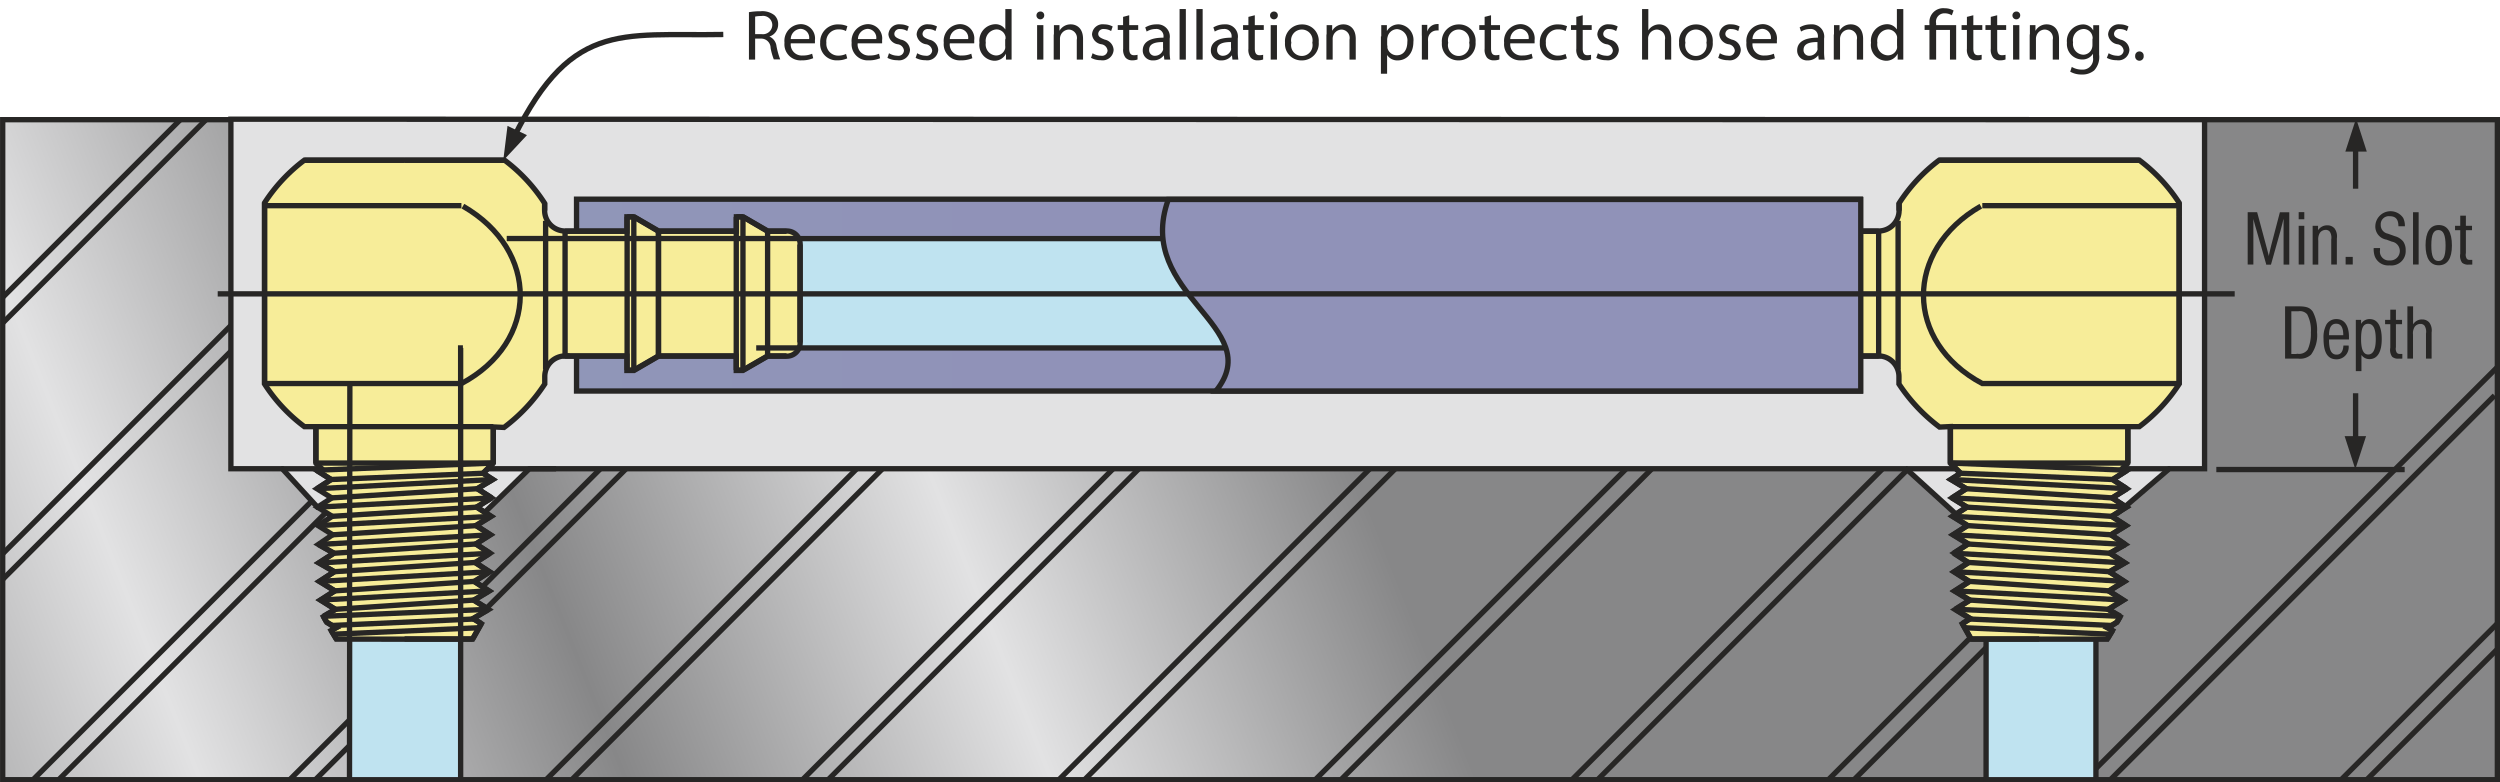 <svg xmlns="http://www.w3.org/2000/svg" xmlns:xlink="http://www.w3.org/1999/xlink" width="350.93" height="109.83" viewBox="0 0 350.93 109.83"><defs><style>.a,.b,.c,.d,.e,.f,.i,.j,.k,.l{stroke:#272625;stroke-width:0.75px;}.a{fill:url(#a);}.b{fill:url(#b);}.c,.k,.l{fill:none;}.d{fill:url(#c);}.e{fill:url(#d);}.f{fill:url(#e);}.g{fill:#272625;}.h{isolation:isolate;}.i{fill:url(#f);}.j{fill:url(#g);}.k{stroke-dasharray:41.17 41.17;}.l{stroke-dasharray:308.76 92.63 74.1 92.63;}</style><linearGradient id="a" x1="25055.16" y1="576.27" x2="18172.92" y2="-2154.08" gradientTransform="matrix(0.03, 0, 0, -0.03, -580.51, 35.53)" gradientUnits="userSpaceOnUse"><stop offset="0" stop-color="#878788"/><stop offset="0.25" stop-color="#e2e2e3"/><stop offset="0.5" stop-color="#878788"/><stop offset="0.75" stop-color="#e2e2e3"/><stop offset="1" stop-color="#878788"/></linearGradient><linearGradient id="b" x1="21484.29" y1="537.5" x2="21484.29" y2="-1045.5" gradientTransform="matrix(0.03, 0, 0, -0.03, -580.51, 35.53)" gradientUnits="userSpaceOnUse"><stop offset="0" stop-color="#e2e2e3"/><stop offset="1" stop-color="#e2e2e3"/></linearGradient><linearGradient id="c" x1="18910.79" y1="-168.5" x2="24062.79" y2="-168.5" gradientTransform="matrix(0.03, 0, 0, -0.03, -580.51, 35.53)" gradientUnits="userSpaceOnUse"><stop offset="0" stop-color="#909cb8"/><stop offset="1" stop-color="#9092b8"/></linearGradient><linearGradient id="d" x1="17984.99" y1="-1027.5" x2="25041.24" y2="-1027.5" gradientTransform="matrix(0.03, 0, 0, -0.03, -580.51, 35.53)" gradientUnits="userSpaceOnUse"><stop offset="0" stop-color="#bfe3f0"/><stop offset="1" stop-color="#bfe3f0"/></linearGradient><linearGradient id="e" x1="24268.29" y1="-1548.5" x2="24268.29" y2="372.5" gradientTransform="matrix(0.03, 0, 0, -0.03, -580.51, 35.53)" gradientUnits="userSpaceOnUse"><stop offset="0" stop-color="#f7ed99"/><stop offset="1" stop-color="#f7ed99"/></linearGradient><linearGradient id="f" x1="18733.29" y1="-1548.5" x2="18733.29" y2="372.5" xlink:href="#e"/><linearGradient id="g" x1="21146.41" y1="-168.5" x2="24063.49" y2="-168.5" xlink:href="#c"/></defs><title>Water Jumpers - Swivel Application 2</title><rect class="a" x="0.38" y="16.8" width="350.18" height="92.65"/><polygon class="b" points="32.41 16.73 32.41 65.8 39.62 65.8 44.59 71.22 68.12 71.85 74.31 65.8 267.56 65.8 274.49 72.1 297.29 71.99 304.5 65.8 309.46 65.8 309.46 16.8 32.41 16.73"/><line class="c" x1="267.56" y1="65.8" x2="304.63" y2="65.8"/><rect class="d" x="80.93" y="27.96" width="180.2" height="26.93"/><path class="e" d="M278.79,48.84v60.61h15.42V41.18c0-4.16,1.12-7.69-3.11-7.69H52.8c-4.27,0-3.67,3.53-3.67,7.69l-0.07,68.27h15.6V48.84H278.79Z"/><path class="f" d="M273.79,59.89h24.9m-35-9.93h0a2.9,2.9,0,0,1,2.87,2.94h0v1a24.06,24.06,0,0,0,5.7,6.05l1.5-.07V65l1.43,1.43-1.36.87L276,68.6l-2,1.29,2.1,1.29-2,1.29,2.1,1.29-2,1.29,2.1,1.29-2,1.29L276.3,79l-2,1.29,2.13,1.36-2.06,1.33,2.13,1.29-2.06,1.29,2.13,1.29-1.12.7,1.22,2.17h19.13l0.73-1.22-0.66-.35,1.29-.8,0.45-.8-1.68-1,2.1-1.29-2-1.29,2.17-1.33-2.1-1.36L298.27,79l-2.1-1.36,2.17-1.22-2-1.36,2.1-1.29-2-1.29,2.06-1.29-2-1.29,2.06-1.29-2-1.29L298.62,66l-0.56-.38,0.63-.63V59.89h1.61a23.44,23.44,0,0,0,5.6-6V28.48a23.32,23.32,0,0,0-5.6-6H272.21a23.22,23.22,0,0,0-5.63,6.05v1a2.89,2.89,0,0,1-2.87,2.9H255v-2h-0.94l-3.46,2H239.68v-2h-0.94l-3.46,2h-2.66a1.85,1.85,0,0,0-1.89,1.85h0V48.07A1.88,1.88,0,0,0,232.62,50h2.66l3.46,2h0.94V50H250.6l3.46,2H255V50h8.71Z"/><line class="c" x1="272.21" y1="22.5" x2="286.24" y2="22.5"/><line class="c" x1="266.58" y1="29.57" x2="266.58" y2="28.48"/><line class="c" x1="276.69" y1="89.69" x2="286.24" y2="89.69"/><line class="c" x1="295.96" y1="85.53" x2="297.64" y2="86.51"/><polyline class="c" points="297.19 87.31 295.89 88.12 296.56 88.47"/><line class="c" x1="295.82" y1="89.69" x2="296.56" y2="88.47"/><line class="c" x1="297.18" y1="87.31" x2="297.64" y2="86.51"/><polyline class="c" points="296.17 77.66 298.27 79.02 296.1 80.25 298.2 81.61 296.03 82.94 298.06 84.23 295.96 85.53"/><line class="c" x1="298.62" y1="66.01" x2="296.56" y2="67.31"/><line class="c" x1="298.69" y1="65" x2="298.06" y2="65.63"/><polyline class="c" points="298.55 68.6 296.49 69.89 298.48 71.19 296.42 72.48 298.41 73.78 296.31 75.07 298.34 76.44"/><line class="c" x1="296.56" y1="67.31" x2="298.55" y2="68.6"/><line class="c" x1="276.23" y1="76.36" x2="274.24" y2="77.66"/><polyline class="c" points="274.45 85.53 276.58 86.82 275.46 87.52"/><line class="c" x1="276.69" y1="89.69" x2="275.46" y2="87.52"/><polyline class="c" points="274.24 77.66 276.3 78.95 274.31 80.25 276.44 81.61 274.38 82.94 276.51 84.23 274.45 85.53"/><polyline class="c" points="274 69.89 276.09 71.19 274.07 72.48 276.16 73.78 274.13 75.07 276.23 76.36"/><polyline class="c" points="275.22 66.43 273.86 67.31 276.02 68.6"/><line class="c" x1="273.79" y1="65" x2="275.22" y2="66.43"/><line class="c" x1="273.79" y1="59.89" x2="273.79" y2="65"/><line class="c" x1="305.89" y1="41.25" x2="305.89" y2="51.95"/><line class="c" x1="300.3" y1="22.5" x2="286.24" y2="22.5"/><line class="c" x1="305.89" y1="41.25" x2="305.89" y2="30.44"/><line class="c" x1="305.89" y1="30.44" x2="305.89" y2="28.48"/><line class="c" x1="298.69" y1="59.89" x2="298.69" y2="65"/><line class="c" x1="305.89" y1="51.95" x2="305.89" y2="53.98"/><line class="c" x1="230.73" y1="34.32" x2="230.73" y2="48.07"/><line class="c" x1="254.06" y1="30.44" x2="254.06" y2="51.95"/><line class="c" x1="254.93" y1="30.44" x2="254.93" y2="51.95"/><line class="c" x1="250.6" y1="32.47" x2="250.6" y2="49.96"/><line class="c" x1="235.28" y1="32.47" x2="235.28" y2="49.96"/><line class="c" x1="238.74" y1="30.44" x2="238.74" y2="51.95"/><line class="c" x1="239.58" y1="30.44" x2="239.58" y2="51.95"/><line class="c" x1="250.6" y1="32.47" x2="250.6" y2="49.96"/><line class="c" x1="255" y1="32.47" x2="263.71" y2="32.47"/><line class="c" x1="239.68" y1="32.47" x2="250.6" y2="32.47"/><line class="c" x1="254.06" y1="30.44" x2="250.6" y2="32.47"/><line class="c" x1="254.06" y1="30.44" x2="255" y2="30.44"/><line class="c" x1="238.74" y1="30.44" x2="235.28" y2="32.47"/><line class="c" x1="238.74" y1="30.44" x2="239.68" y2="30.44"/><line class="c" x1="232.62" y1="32.47" x2="235.28" y2="32.47"/><line class="c" x1="255" y1="49.96" x2="263.71" y2="49.96"/><line class="c" x1="239.68" y1="49.96" x2="250.6" y2="49.96"/><line class="c" x1="254.06" y1="51.95" x2="255" y2="51.95"/><line class="c" x1="254.06" y1="51.95" x2="250.6" y2="49.96"/><line class="c" x1="238.74" y1="51.95" x2="239.68" y2="51.95"/><line class="c" x1="238.74" y1="51.95" x2="235.28" y2="49.96"/><line class="c" x1="263.71" y1="32.47" x2="263.71" y2="49.96"/><line class="c" x1="274" y1="69.89" x2="276.02" y2="68.6"/><line class="c" x1="296.17" y1="77.66" x2="298.34" y2="76.43"/><line class="c" x1="298.62" y1="66.01" x2="298.06" y2="65.63"/><line class="c" x1="232.62" y1="49.96" x2="235.28" y2="49.96"/><line class="c" x1="273.86" y1="67.31" x2="298.55" y2="68.6"/><line class="c" x1="296.49" y1="69.89" x2="276.02" y2="68.6"/><line class="c" x1="274" y1="69.89" x2="298.48" y2="71.19"/><line class="c" x1="296.42" y1="72.48" x2="276.09" y2="71.19"/><line class="c" x1="274.07" y1="72.48" x2="298.41" y2="73.78"/><line class="c" x1="296.31" y1="75.07" x2="276.16" y2="73.78"/><line class="c" x1="274.14" y1="75.07" x2="298.34" y2="76.43"/><line class="c" x1="296.17" y1="77.66" x2="276.23" y2="76.36"/><line class="c" x1="274.24" y1="77.66" x2="298.27" y2="79.02"/><line class="c" x1="296.1" y1="80.25" x2="276.3" y2="78.95"/><line class="c" x1="274.31" y1="80.25" x2="298.2" y2="81.61"/><line class="c" x1="296.03" y1="82.94" x2="276.44" y2="81.61"/><line class="c" x1="274.38" y1="82.94" x2="298.06" y2="84.23"/><line class="c" x1="276.51" y1="84.23" x2="295.96" y2="85.53"/><line class="c" x1="297.64" y1="86.51" x2="274.45" y2="85.53"/><line class="c" x1="296.56" y1="67.31" x2="275.22" y2="66.43"/><line class="c" x1="298.69" y1="65" x2="273.79" y2="65"/><line class="c" x1="298.62" y1="66.01" x2="273.79" y2="65"/><line class="c" x1="296.42" y1="87.8" x2="276.44" y2="86.89"/><line class="c" x1="296.31" y1="89.03" x2="275.81" y2="88.12"/><line class="c" x1="306.03" y1="28.87" x2="278.26" y2="28.87"/><path class="c" d="M306,53.84H278.26c-10.95-5.84-11-18.71-.21-24.9"/><line class="c" x1="266.44" y1="31" x2="266.44" y2="51.88"/><line class="c" x1="330.66" y1="19.6" x2="330.66" y2="26.49"/><polygon class="g" points="332.23 21.28 330.73 16.63 329.22 21.28 332.23 21.28"/><line class="c" x1="330.66" y1="62.94" x2="330.66" y2="55.2"/><polygon class="g" points="329.12 61.22 330.62 65.87 332.13 61.22 329.12 61.22"/><g class="h"><path class="g" d="M318.12,37.13l-1.39-4.88c-0.17-.56-0.29-1-0.42-1.52,0,0.85,0,1.21,0,1.63v4.77h-0.8V29.79h1.33l1.23,4.57,0.14,0.52,0.17,0.67a2,2,0,0,1,.09.41c0.08-.42.18-0.84,0.35-1.54l1.21-4.62h1.32v7.34h-0.8V32.35c0-.51,0-1.29,0-1.63l-0.07.24-0.1.42-0.26,1-1.34,4.77h-0.75Z"/><path class="g" d="M323.46,30.78h-0.79v-1h0.79v1Zm0,6.35h-0.79V31.7h0.79v5.42Z"/><path class="g" d="M325.39,31.7v0.62a1.51,1.51,0,0,1,1.32-.69,1.3,1.3,0,0,1,1,.44,1.9,1.9,0,0,1,.32,1.39v3.67h-0.79V33.62a1.57,1.57,0,0,0-.19-1.08,0.7,0.7,0,0,0-.59-0.27,1,1,0,0,0-.81.41,1.76,1.76,0,0,0-.23,1.1v3.36h-0.79V31.7h0.74Z"/><path class="g" d="M330.26,37.13h-1V36.06h1v1.07Z"/><path class="g" d="M336.67,31.76c0-1-.41-1.41-1.23-1.41a1.13,1.13,0,0,0-1.25,1.2,1.22,1.22,0,0,0,1,1.25l1,0.36a2.23,2.23,0,0,1,1.16.75,2.1,2.1,0,0,1,.34,1.24,2,2,0,0,1-2.25,2.1,2,2,0,0,1-2.12-1.37,3.14,3.14,0,0,1-.12-1.06h0.89V35.1a1.25,1.25,0,0,0,1.36,1.46,1.33,1.33,0,0,0,.3-2.64L335,33.64a1.86,1.86,0,0,1-1.57-1.95,2.14,2.14,0,0,1,3.91-1.1,2.56,2.56,0,0,1,.24,1.17h-0.86Z"/><path class="g" d="M339.51,37.13h-0.79V29.79h0.79v7.34Z"/><path class="g" d="M344.18,34.47c0,1.82-.64,2.77-1.85,2.77s-1.85-1-1.85-2.82,0.63-2.83,1.85-2.83S344.18,32.54,344.18,34.47Zm-2.89,0c0,1.52.31,2.17,1,2.17s1-.65,1-2.15-0.31-2.2-1-2.2S341.29,32.89,341.29,34.42Z"/><path class="g" d="M347,32.31h-0.86v3.23a1.07,1.07,0,0,0,.14.8,0.56,0.56,0,0,0,.42.14l0.34,0v0.66a3.91,3.91,0,0,1-.48,0,1.25,1.25,0,0,1-.95-0.26,1.66,1.66,0,0,1-.26-1.26V32.31h-0.73V31.7h0.73V30.27h0.79V31.7H347v0.61Z"/><path class="g" d="M320.76,43h1.83c1.19,0,1.67.18,2.07,0.76a5.48,5.48,0,0,1,.59,2.87,4.62,4.62,0,0,1-.85,3.16,2.27,2.27,0,0,1-1.79.55h-1.85V43Zm1.63,6.64a1.5,1.5,0,0,0,1.55-.57,5.49,5.49,0,0,0,.44-2.42,4.75,4.75,0,0,0-.52-2.53,1.34,1.34,0,0,0-1.22-.43h-1v6h0.76Z"/><path class="g" d="M326.93,47.65c0,1.49.32,2.13,1.07,2.13,0.58,0,.9-0.43.95-1.28h0.73A1.71,1.71,0,0,1,328,50.44c-1.25,0-1.84-.92-1.84-2.9a3.77,3.77,0,0,1,.41-2,1.61,1.61,0,0,1,1.4-.75c1.12,0,1.76.9,1.76,2.51,0,0.07,0,.2,0,0.35h-2.76Zm2-.6c0-1.08-.32-1.61-1-1.61s-1,.55-1,1.61h2Z"/><path class="g" d="M331.43,44.9v0.57a1.37,1.37,0,0,1,1.21-.68c1.11,0,1.69,1,1.69,2.81s-0.61,2.81-1.72,2.81a1.35,1.35,0,0,1-1.13-.58v2.27h-0.79V44.9h0.74Zm0,2.7c0,1.47.33,2.16,1,2.16s1.06-.68,1.06-2.12-0.32-2.19-1.06-2.19S331.43,46.13,331.43,47.6Z"/><path class="g" d="M337.18,45.51h-0.86v3.23a1.07,1.07,0,0,0,.14.8,0.56,0.56,0,0,0,.42.14l0.34,0v0.66a3.91,3.91,0,0,1-.48,0,1.25,1.25,0,0,1-.95-0.26,1.66,1.66,0,0,1-.26-1.26V45.51h-0.73V44.9h0.73V43.47h0.79V44.9h0.86v0.61Z"/><path class="g" d="M338.73,43v2.53a1.45,1.45,0,0,1,1.28-.69,1.29,1.29,0,0,1,1,.44,1.88,1.88,0,0,1,.32,1.39v3.67h-0.79V46.82a1.57,1.57,0,0,0-.19-1.08,0.7,0.7,0,0,0-.59-0.27,1,1,0,0,0-.81.41,1.76,1.76,0,0,0-.23,1.1v3.36h-0.79V43h0.79Z"/></g><line class="c" x1="311.11" y1="65.91" x2="337.55" y2="65.91"/><g class="h"><path class="g" d="M105.08,1.72a9.06,9.06,0,0,1,1.67-.14,2.75,2.75,0,0,1,1.95.55,1.68,1.68,0,0,1,.53,1.28A1.77,1.77,0,0,1,108,5.13v0a1.68,1.68,0,0,1,1,1.36,10.92,10.92,0,0,0,.52,1.85h-0.9a8.71,8.71,0,0,1-.45-1.61,1.31,1.31,0,0,0-1.35-1.31H106V8.37h-0.87V1.72ZM106,4.79h0.89a1.32,1.32,0,0,0,1.52-1.28,1.3,1.3,0,0,0-1.55-1.26,3.64,3.64,0,0,0-.86.08V4.79Z"/><path class="g" d="M111,6.11a1.55,1.55,0,0,0,1.66,1.68A3.18,3.18,0,0,0,114,7.54l0.15,0.63a3.91,3.91,0,0,1-1.61.3A2.25,2.25,0,0,1,110.12,6a2.35,2.35,0,0,1,2.27-2.61,2,2,0,0,1,2,2.28,3.39,3.39,0,0,1,0,.41H111Zm2.58-.63a1.25,1.25,0,0,0-1.22-1.43A1.46,1.46,0,0,0,111,5.48h2.57Z"/><path class="g" d="M118.93,8.19a3.24,3.24,0,0,1-1.39.28A2.3,2.3,0,0,1,115.13,6a2.46,2.46,0,0,1,2.6-2.57,2.94,2.94,0,0,1,1.22.25l-0.2.68a2,2,0,0,0-1-.23A1.67,1.67,0,0,0,116,6a1.66,1.66,0,0,0,1.68,1.81,2.49,2.49,0,0,0,1.08-.24Z"/><path class="g" d="M120.39,6.11a1.55,1.55,0,0,0,1.66,1.68,3.18,3.18,0,0,0,1.34-.25l0.15,0.63a3.91,3.91,0,0,1-1.61.3A2.25,2.25,0,0,1,119.55,6a2.35,2.35,0,0,1,2.27-2.61,2,2,0,0,1,2,2.28,3.39,3.39,0,0,1,0,.41h-3.4ZM123,5.48a1.25,1.25,0,0,0-1.22-1.43,1.46,1.46,0,0,0-1.35,1.43H123Z"/><path class="g" d="M124.79,7.47a2.3,2.3,0,0,0,1.16.35,0.78,0.78,0,0,0,.94-0.72,1,1,0,0,0-.9-0.89,1.55,1.55,0,0,1-1.28-1.37,1.49,1.49,0,0,1,1.67-1.42,2.42,2.42,0,0,1,1.19.3l-0.22.64a1.88,1.88,0,0,0-1-.28,0.71,0.71,0,0,0-.81.66c0,0.4.29,0.58,0.92,0.82A1.55,1.55,0,0,1,127.74,7a1.54,1.54,0,0,1-1.81,1.45,2.77,2.77,0,0,1-1.36-.33Z"/><path class="g" d="M128.75,7.47a2.31,2.31,0,0,0,1.16.35,0.78,0.78,0,0,0,.94-0.72,1,1,0,0,0-.9-0.89,1.55,1.55,0,0,1-1.28-1.37,1.49,1.49,0,0,1,1.67-1.42,2.42,2.42,0,0,1,1.19.3l-0.22.64a1.88,1.88,0,0,0-1-.28,0.71,0.71,0,0,0-.81.66c0,0.4.29,0.58,0.92,0.82A1.55,1.55,0,0,1,131.7,7a1.54,1.54,0,0,1-1.81,1.45,2.76,2.76,0,0,1-1.36-.33Z"/><path class="g" d="M133.32,6.11A1.55,1.55,0,0,0,135,7.79a3.19,3.19,0,0,0,1.34-.25l0.15,0.63a3.91,3.91,0,0,1-1.61.3A2.25,2.25,0,0,1,132.48,6a2.35,2.35,0,0,1,2.27-2.61,2,2,0,0,1,2,2.28,3.39,3.39,0,0,1,0,.41h-3.4Zm2.58-.63a1.25,1.25,0,0,0-1.22-1.43,1.46,1.46,0,0,0-1.35,1.43h2.57Z"/><path class="g" d="M142,1.27V7.12c0,0.43,0,.92,0,1.25h-0.79l0-.84h0a1.79,1.79,0,0,1-1.65,1A2.21,2.21,0,0,1,137.49,6a2.31,2.31,0,0,1,2.17-2.6,1.62,1.62,0,0,1,1.46.74h0V1.27H142ZM141.14,5.5a1.54,1.54,0,0,0,0-.37,1.29,1.29,0,0,0-1.27-1A1.61,1.61,0,0,0,138.38,6a1.54,1.54,0,0,0,1.43,1.79,1.32,1.32,0,0,0,1.29-1,1.51,1.51,0,0,0,0-.38V5.5Z"/><path class="g" d="M146.58,2.17a0.54,0.54,0,0,1-1.09,0A0.54,0.54,0,0,1,146,1.62,0.52,0.52,0,0,1,146.58,2.17Zm-1,6.2V3.53h0.88V8.37H145.6Z"/><path class="g" d="M147.94,4.84c0-.5,0-0.91,0-1.31h0.78l0,0.8h0a1.78,1.78,0,0,1,1.6-.91c0.67,0,1.71.4,1.71,2.06V8.37h-0.88V5.58a1.18,1.18,0,0,0-1.12-1.43,1.29,1.29,0,0,0-1.24,1.31V8.37h-0.88V4.84Z"/><path class="g" d="M153.37,7.47a2.3,2.3,0,0,0,1.16.35,0.78,0.78,0,0,0,.94-0.72,1,1,0,0,0-.9-0.89,1.55,1.55,0,0,1-1.28-1.37A1.49,1.49,0,0,1,155,3.42a2.42,2.42,0,0,1,1.19.3l-0.22.64a1.88,1.88,0,0,0-1-.28,0.71,0.71,0,0,0-.81.66c0,0.4.29,0.58,0.92,0.82A1.55,1.55,0,0,1,156.32,7a1.54,1.54,0,0,1-1.81,1.45,2.77,2.77,0,0,1-1.36-.33Z"/><path class="g" d="M158.51,2.14V3.53h1.26V4.2h-1.26V6.81c0,0.6.17,0.94,0.66,0.94a2,2,0,0,0,.51-0.06l0,0.66a2.17,2.17,0,0,1-.78.12A1.22,1.22,0,0,1,158,8.1a1.79,1.79,0,0,1-.34-1.26V4.2H156.9V3.53h0.75V2.37Z"/><path class="g" d="M163.44,8.37l-0.07-.61h0a1.8,1.8,0,0,1-1.48.72,1.38,1.38,0,0,1-1.48-1.39c0-1.17,1-1.81,2.91-1.8V5.19a1,1,0,0,0-1.1-1.12,2.41,2.41,0,0,0-1.26.36l-0.2-.58a3,3,0,0,1,1.59-.43,1.72,1.72,0,0,1,1.84,2V7.21a6.85,6.85,0,0,0,.08,1.16h-0.8ZM163.31,5.9c-1,0-2,.15-2,1.09a0.78,0.78,0,0,0,.83.84A1.2,1.2,0,0,0,163.26,7a0.91,0.91,0,0,0,0-.28V5.9Z"/><path class="g" d="M165.58,1.27h0.88v7.1h-0.88V1.27Z"/><path class="g" d="M167.94,1.27h0.88v7.1h-0.88V1.27Z"/><path class="g" d="M173,8.37l-0.07-.61h0a1.8,1.8,0,0,1-1.48.72,1.38,1.38,0,0,1-1.48-1.39c0-1.17,1-1.81,2.91-1.8V5.19a1,1,0,0,0-1.1-1.12,2.41,2.41,0,0,0-1.26.36l-0.2-.58a3,3,0,0,1,1.59-.43,1.72,1.72,0,0,1,1.84,2V7.21a6.85,6.85,0,0,0,.08,1.16H173ZM172.85,5.9c-1,0-2,.15-2,1.09a0.78,0.78,0,0,0,.83.84A1.2,1.2,0,0,0,172.8,7a0.91,0.91,0,0,0,0-.28V5.9Z"/><path class="g" d="M176.14,2.14V3.53h1.26V4.2h-1.26V6.81c0,0.6.17,0.94,0.66,0.94a2,2,0,0,0,.51-0.06l0,0.66a2.17,2.17,0,0,1-.78.12,1.22,1.22,0,0,1-.95-0.37,1.79,1.79,0,0,1-.34-1.26V4.2h-0.75V3.53h0.75V2.37Z"/><path class="g" d="M179.37,2.17a0.54,0.54,0,0,1-1.09,0,0.54,0.54,0,0,1,.55-0.55A0.52,0.52,0,0,1,179.37,2.17Zm-1,6.2V3.53h0.88V8.37h-0.88Z"/><path class="g" d="M185.11,5.91a2.36,2.36,0,0,1-2.41,2.57A2.3,2.3,0,0,1,180.38,6a2.36,2.36,0,0,1,2.4-2.57A2.29,2.29,0,0,1,185.11,5.91ZM181.27,6a1.51,1.51,0,1,0,2.94,0A1.51,1.51,0,1,0,181.27,6Z"/><path class="g" d="M186.22,4.84c0-.5,0-0.91,0-1.31H187l0,0.8h0a1.78,1.78,0,0,1,1.6-.91c0.67,0,1.71.4,1.71,2.06V8.37h-0.88V5.58a1.18,1.18,0,0,0-1.12-1.43,1.29,1.29,0,0,0-1.24,1.31V8.37h-0.88V4.84Z"/><path class="g" d="M193.89,5.11c0-.62,0-1.12,0-1.58h0.79l0,0.83h0a1.9,1.9,0,0,1,1.72-.94,2.19,2.19,0,0,1,2,2.46c0,1.74-1.06,2.6-2.2,2.6a1.7,1.7,0,0,1-1.49-.76h0v2.63h-0.87V5.11Zm0.87,1.29a2,2,0,0,0,0,.36,1.36,1.36,0,0,0,1.32,1c0.93,0,1.47-.76,1.47-1.87a1.58,1.58,0,0,0-1.44-1.8,1.4,1.4,0,0,0-1.33,1.09,1.42,1.42,0,0,0-.06.36V6.4Z"/><path class="g" d="M199.58,5c0-.57,0-1.06,0-1.51h0.77l0,0.95h0a1.45,1.45,0,0,1,1.34-1.06,0.93,0.93,0,0,1,.25,0V4.28a1.35,1.35,0,0,0-.3,0,1.23,1.23,0,0,0-1.18,1.13,2.42,2.42,0,0,0,0,.41V8.37h-0.87V5Z"/><path class="g" d="M207.13,5.91a2.37,2.37,0,0,1-2.41,2.57A2.3,2.3,0,0,1,202.4,6a2.36,2.36,0,0,1,2.4-2.57A2.29,2.29,0,0,1,207.13,5.91ZM203.29,6a1.51,1.51,0,1,0,2.94,0A1.51,1.51,0,1,0,203.29,6Z"/><path class="g" d="M209.3,2.14V3.53h1.26V4.2H209.3V6.81c0,0.6.17,0.94,0.66,0.94a2,2,0,0,0,.51-0.06l0,0.66a2.17,2.17,0,0,1-.78.12,1.22,1.22,0,0,1-.95-0.37,1.79,1.79,0,0,1-.34-1.26V4.2h-0.75V3.53h0.75V2.37Z"/><path class="g" d="M212,6.11a1.55,1.55,0,0,0,1.66,1.68A3.18,3.18,0,0,0,215,7.54l0.15,0.63a3.91,3.91,0,0,1-1.61.3A2.25,2.25,0,0,1,211.14,6a2.35,2.35,0,0,1,2.27-2.61,2,2,0,0,1,2,2.28,3.39,3.39,0,0,1,0,.41H212Zm2.58-.63a1.25,1.25,0,0,0-1.22-1.43A1.46,1.46,0,0,0,212,5.48h2.57Z"/><path class="g" d="M219.95,8.19a3.24,3.24,0,0,1-1.39.28A2.3,2.3,0,0,1,216.15,6a2.46,2.46,0,0,1,2.6-2.57,2.94,2.94,0,0,1,1.22.25l-0.2.68a2,2,0,0,0-1-.23A1.67,1.67,0,0,0,217,6a1.66,1.66,0,0,0,1.68,1.81,2.49,2.49,0,0,0,1.08-.24Z"/><path class="g" d="M222.17,2.14V3.53h1.26V4.2h-1.26V6.81c0,0.6.17,0.94,0.66,0.94a2,2,0,0,0,.51-0.06l0,0.66a2.17,2.17,0,0,1-.78.12,1.22,1.22,0,0,1-.95-0.37,1.79,1.79,0,0,1-.34-1.26V4.2h-0.75V3.53h0.75V2.37Z"/><path class="g" d="M224.3,7.47a2.3,2.3,0,0,0,1.16.35,0.78,0.78,0,0,0,.94-0.72,1,1,0,0,0-.9-0.89,1.55,1.55,0,0,1-1.28-1.37,1.49,1.49,0,0,1,1.67-1.42,2.41,2.41,0,0,1,1.19.3l-0.22.64a1.89,1.89,0,0,0-1-.28,0.71,0.71,0,0,0-.81.66c0,0.4.29,0.58,0.92,0.82A1.55,1.55,0,0,1,227.24,7a1.54,1.54,0,0,1-1.81,1.45,2.77,2.77,0,0,1-1.36-.33Z"/><path class="g" d="M230.5,1.27h0.88v3h0A1.63,1.63,0,0,1,232,3.67a1.8,1.8,0,0,1,.9-0.25c0.65,0,1.69.4,1.69,2.07V8.37h-0.88V5.59a1.19,1.19,0,0,0-1.12-1.44,1.26,1.26,0,0,0-1.18.88,1.07,1.07,0,0,0-.06.42V8.37H230.5V1.27Z"/><path class="g" d="M240.42,5.91A2.36,2.36,0,0,1,238,8.48,2.3,2.3,0,0,1,235.7,6a2.36,2.36,0,0,1,2.4-2.57A2.29,2.29,0,0,1,240.42,5.91ZM236.59,6a1.51,1.51,0,1,0,2.94,0A1.51,1.51,0,1,0,236.59,6Z"/><path class="g" d="M241.42,7.47a2.3,2.3,0,0,0,1.16.35,0.78,0.78,0,0,0,.94-0.72,1,1,0,0,0-.9-0.89,1.55,1.55,0,0,1-1.28-1.37A1.49,1.49,0,0,1,243,3.42a2.41,2.41,0,0,1,1.19.3L244,4.36a1.88,1.88,0,0,0-1-.28,0.71,0.71,0,0,0-.81.66c0,0.4.29,0.58,0.92,0.82A1.55,1.55,0,0,1,244.36,7a1.54,1.54,0,0,1-1.81,1.45,2.76,2.76,0,0,1-1.36-.33Z"/><path class="g" d="M246,6.11a1.55,1.55,0,0,0,1.66,1.68A3.18,3.18,0,0,0,249,7.54l0.15,0.63a3.91,3.91,0,0,1-1.61.3A2.25,2.25,0,0,1,245.15,6a2.35,2.35,0,0,1,2.27-2.61,2,2,0,0,1,2,2.28,3.39,3.39,0,0,1,0,.41H246Zm2.58-.63a1.25,1.25,0,0,0-1.22-1.43A1.46,1.46,0,0,0,246,5.48h2.57Z"/><path class="g" d="M255.3,8.37l-0.07-.61h0a1.8,1.8,0,0,1-1.48.72,1.38,1.38,0,0,1-1.48-1.39c0-1.17,1-1.81,2.91-1.8V5.19a1,1,0,0,0-1.1-1.12,2.4,2.4,0,0,0-1.26.36l-0.2-.58a3,3,0,0,1,1.59-.43,1.72,1.72,0,0,1,1.84,2V7.21a7,7,0,0,0,.08,1.16h-0.8ZM255.17,5.9c-1,0-2,.15-2,1.09a0.78,0.78,0,0,0,.83.84A1.2,1.2,0,0,0,255.12,7a0.94,0.94,0,0,0,0-.28V5.9Z"/><path class="g" d="M257.44,4.84c0-.5,0-0.91,0-1.31h0.78l0,0.8h0a1.78,1.78,0,0,1,1.6-.91c0.67,0,1.71.4,1.71,2.06V8.37h-0.88V5.58a1.18,1.18,0,0,0-1.12-1.43,1.25,1.25,0,0,0-1.18.9,1.29,1.29,0,0,0-.06.41V8.37h-0.88V4.84Z"/><path class="g" d="M267.17,1.27V7.12c0,0.43,0,.92,0,1.25h-0.79l0-.84h0a1.79,1.79,0,0,1-1.65,1A2.21,2.21,0,0,1,262.64,6a2.31,2.31,0,0,1,2.17-2.6,1.62,1.62,0,0,1,1.46.74h0V1.27h0.88ZM266.29,5.5a1.59,1.59,0,0,0,0-.37,1.3,1.3,0,0,0-1.27-1A1.61,1.61,0,0,0,263.53,6,1.54,1.54,0,0,0,265,7.77a1.32,1.32,0,0,0,1.29-1,1.55,1.55,0,0,0,0-.38V5.5Z"/><path class="g" d="M270.84,8.37V4.2h-0.68V3.53h0.68V3.27A1.94,1.94,0,0,1,273,1.16a2.42,2.42,0,0,1,1.23.32l-0.25.67a1.86,1.86,0,0,0-1-.28,1.18,1.18,0,0,0-1.2,1.42V3.53h2.81V8.37h-0.87V4.2h-1.94V8.37h-0.87Z"/><path class="g" d="M277,2.14V3.53h1.26V4.2H277V6.81c0,0.6.17,0.94,0.66,0.94a1.94,1.94,0,0,0,.51-0.06l0,0.66a2.17,2.17,0,0,1-.78.12,1.22,1.22,0,0,1-.95-0.37,1.79,1.79,0,0,1-.34-1.26V4.2h-0.75V3.53h0.75V2.37Z"/><path class="g" d="M280.35,2.14V3.53h1.26V4.2h-1.26V6.81c0,0.6.17,0.94,0.66,0.94a2,2,0,0,0,.51-0.06l0,0.66a2.17,2.17,0,0,1-.78.12,1.22,1.22,0,0,1-.95-0.37,1.79,1.79,0,0,1-.34-1.26V4.2h-0.75V3.53h0.75V2.37Z"/><path class="g" d="M283.58,2.17a0.54,0.54,0,0,1-1.09,0A0.54,0.54,0,0,1,283,1.62,0.52,0.52,0,0,1,283.58,2.17Zm-1,6.2V3.53h0.88V8.37H282.6Z"/><path class="g" d="M284.94,4.84c0-.5,0-0.91,0-1.31h0.78l0,0.8h0a1.78,1.78,0,0,1,1.6-.91c0.67,0,1.71.4,1.71,2.06V8.37h-0.88V5.58a1.18,1.18,0,0,0-1.12-1.43,1.25,1.25,0,0,0-1.18.9,1.29,1.29,0,0,0-.06.41V8.37h-0.88V4.84Z"/><path class="g" d="M294.66,3.53c0,0.35,0,.74,0,1.33V7.67a2.78,2.78,0,0,1-.69,2.21,2.56,2.56,0,0,1-1.76.58,3.12,3.12,0,0,1-1.61-.4l0.22-.67a2.73,2.73,0,0,0,1.42.38,1.46,1.46,0,0,0,1.56-1.69V7.54h0a1.73,1.73,0,0,1-1.54.81A2.16,2.16,0,0,1,290.14,6a2.32,2.32,0,0,1,2.18-2.57,1.61,1.61,0,0,1,1.51.84h0l0-.73h0.77Zm-0.91,1.91A1.22,1.22,0,0,0,293.7,5a1.27,1.27,0,0,0-1.23-.93A1.58,1.58,0,0,0,291,5.94a1.51,1.51,0,0,0,1.43,1.74,1.29,1.29,0,0,0,1.22-.9,1.54,1.54,0,0,0,.07-0.47V5.44Z"/><path class="g" d="M296,7.47a2.31,2.31,0,0,0,1.16.35,0.78,0.78,0,0,0,.94-0.72,1,1,0,0,0-.9-0.89,1.55,1.55,0,0,1-1.28-1.37,1.49,1.49,0,0,1,1.67-1.42,2.42,2.42,0,0,1,1.19.3l-0.22.64a1.88,1.88,0,0,0-1-.28,0.71,0.71,0,0,0-.81.66c0,0.4.29,0.58,0.92,0.82A1.55,1.55,0,0,1,298.91,7a1.54,1.54,0,0,1-1.81,1.45,2.76,2.76,0,0,1-1.36-.33Z"/><path class="g" d="M299.72,7.85a0.59,0.59,0,0,1,.6-0.63,0.58,0.58,0,0,1,.59.63A0.6,0.6,0,1,1,299.72,7.85Z"/></g><path class="c" d="M101.53,4.84C87,5.12,79.81,2.6,71.31,21"/><polygon class="g" points="73.97 18.97 70.64 22.54 71.24 17.67 73.97 18.97"/><line class="c" x1="49.06" y1="101.06" x2="40.67" y2="109.45"/><line class="c" x1="49.06" y1="104.66" x2="44.27" y2="109.45"/><line class="c" x1="67.74" y1="82.35" x2="84.28" y2="65.8"/><line class="c" x1="68.33" y1="85.35" x2="87.89" y2="65.8"/><line class="c" x1="43.75" y1="70.35" x2="4.64" y2="109.45"/><line class="c" x1="45.74" y1="71.96" x2="8.24" y2="109.45"/><line class="c" x1="32.41" y1="45.69" x2="0.38" y2="77.73"/><line class="c" x1="32.38" y1="49.33" x2="0.38" y2="81.33"/><line class="c" x1="25.31" y1="16.8" x2="0.38" y2="41.74"/><line class="c" x1="0.38" y1="45.34" x2="28.92" y2="16.8"/><line class="c" x1="120.27" y1="65.8" x2="76.66" y2="109.45"/><line class="c" x1="156.26" y1="65.8" x2="112.65" y2="109.45"/><line class="c" x1="192.29" y1="65.8" x2="148.64" y2="109.45"/><line class="c" x1="228.28" y1="65.8" x2="184.63" y2="109.45"/><line class="c" x1="264.27" y1="65.8" x2="220.66" y2="109.45"/><line class="c" x1="276.58" y1="89.52" x2="256.65" y2="109.45"/><line class="c" x1="350.56" y1="51.53" x2="294.21" y2="107.88"/><line class="c" x1="350.56" y1="87.52" x2="328.63" y2="109.45"/><line class="c" x1="123.88" y1="65.8" x2="80.26" y2="109.45"/><line class="c" x1="159.87" y1="65.8" x2="116.25" y2="109.45"/><line class="c" x1="195.86" y1="65.8" x2="152.24" y2="109.45"/><line class="c" x1="231.88" y1="65.8" x2="188.23" y2="109.45"/><line class="c" x1="267.87" y1="65.8" x2="224.26" y2="109.45"/><line class="c" x1="278.79" y1="90.92" x2="260.25" y2="109.45"/><line class="c" x1="350.17" y1="55.52" x2="296.24" y2="109.45"/><line class="c" x1="350.56" y1="91.12" x2="332.23" y2="109.45"/><line class="c" x1="39.48" y1="65.8" x2="78.06" y2="65.8"/><path class="i" d="M69.24,59.89H44.34m35-9.93h0a2.9,2.9,0,0,0-2.87,2.94h0v1A24.06,24.06,0,0,1,70.75,60l-1.5-.07V65l-1.43,1.43,1.36,0.87L67,68.6l2,1.29-2.1,1.29,2,1.29-2.1,1.29,2,1.29L66.8,76.36l2,1.29L66.73,79l2,1.29-2.13,1.36,2.06,1.33-2.13,1.29,2.06,1.29-2.17,1.29,1.15,0.7-1.22,2.17H47.21l-0.73-1.22,0.66-.35-1.29-.8-0.45-.8,1.68-1L45,84.23l2-1.29-2.17-1.33,2.1-1.36L44.76,79l2.1-1.36-2.17-1.22,2-1.36-2.06-1.29,2-1.29-2.06-1.29,2-1.29L44.48,68.6l2-1.29L44.41,66,45,65.63,44.34,65V59.89H42.73a22.84,22.84,0,0,1-5.6-6V28.48a23.32,23.32,0,0,1,5.6-6H70.82a23.22,23.22,0,0,1,5.63,6.05v1a2.89,2.89,0,0,0,2.87,2.9H88v-2H89l3.46,2h10.91v-2h0.94l3.46,2h2.66a1.85,1.85,0,0,1,1.89,1.85h0V48.07A1.88,1.88,0,0,1,110.41,50h-2.66l-3.46,2h-0.94V50H92.43L89,52H88V50H79.32Z"/><line class="c" x1="70.82" y1="22.5" x2="56.79" y2="22.5"/><line class="c" x1="76.45" y1="29.57" x2="76.45" y2="28.48"/><line class="c" x1="66.34" y1="89.69" x2="56.79" y2="89.69"/><line class="c" x1="47.07" y1="85.53" x2="45.39" y2="86.51"/><polyline class="c" points="45.84 87.31 47.14 88.12 46.47 88.47"/><line class="c" x1="47.21" y1="89.69" x2="46.47" y2="88.47"/><line class="c" x1="45.84" y1="87.31" x2="45.39" y2="86.51"/><polyline class="c" points="46.86 77.66 44.76 79.02 46.93 80.25 44.83 81.61 47 82.94 44.97 84.23 47.07 85.53"/><line class="c" x1="44.41" y1="66.01" x2="46.47" y2="67.31"/><line class="c" x1="44.34" y1="65" x2="44.97" y2="65.63"/><line class="c" x1="46.47" y1="67.31" x2="44.48" y2="68.6"/><line class="c" x1="66.8" y1="76.36" x2="68.79" y2="77.66"/><polyline class="c" points="68.58 85.53 66.41 86.82 67.56 87.52"/><line class="c" x1="66.34" y1="89.69" x2="67.56" y2="87.52"/><polyline class="c" points="68.79 77.66 66.72 78.95 68.72 80.25 66.58 81.61 68.65 82.94 66.52 84.23 68.58 85.53"/><polyline class="c" points="69.03 69.89 66.94 71.19 68.96 72.48 66.86 73.78 68.86 75.07 66.8 76.36"/><polyline class="c" points="67.81 66.43 69.17 67.31 67 68.6"/><line class="c" x1="69.24" y1="65" x2="67.81" y2="66.43"/><line class="c" x1="69.24" y1="59.89" x2="69.24" y2="65"/><line class="c" x1="37.14" y1="41.25" x2="37.14" y2="51.95"/><line class="c" x1="42.73" y1="22.5" x2="56.79" y2="22.5"/><line class="c" x1="37.14" y1="41.25" x2="37.14" y2="30.44"/><line class="c" x1="37.14" y1="30.44" x2="37.14" y2="28.48"/><line class="c" x1="44.34" y1="59.89" x2="44.34" y2="65"/><line class="c" x1="37.14" y1="51.95" x2="37.14" y2="53.98"/><line class="c" x1="112.3" y1="34.32" x2="112.3" y2="48.07"/><line class="c" x1="88.97" y1="30.44" x2="88.97" y2="51.95"/><line class="c" x1="88.03" y1="30.44" x2="88.03" y2="51.95"/><line class="c" x1="92.43" y1="32.47" x2="92.43" y2="49.96"/><line class="c" x1="107.75" y1="32.47" x2="107.75" y2="49.96"/><line class="c" x1="104.29" y1="30.44" x2="104.29" y2="51.95"/><line class="c" x1="103.35" y1="30.44" x2="103.35" y2="51.95"/><line class="c" x1="92.43" y1="32.47" x2="92.43" y2="49.96"/><line class="c" x1="88.03" y1="32.47" x2="79.32" y2="32.47"/><line class="c" x1="103.35" y1="32.47" x2="92.43" y2="32.47"/><line class="c" x1="88.97" y1="30.44" x2="92.43" y2="32.47"/><line class="c" x1="88.97" y1="30.44" x2="88.03" y2="30.44"/><line class="c" x1="104.29" y1="30.44" x2="107.75" y2="32.47"/><line class="c" x1="104.29" y1="30.44" x2="103.35" y2="30.44"/><line class="c" x1="110.41" y1="32.47" x2="107.75" y2="32.47"/><line class="c" x1="88.03" y1="49.96" x2="79.32" y2="49.96"/><line class="c" x1="103.35" y1="49.96" x2="92.43" y2="49.96"/><line class="c" x1="88.97" y1="51.95" x2="88.03" y2="51.95"/><line class="c" x1="88.97" y1="51.95" x2="92.43" y2="49.96"/><line class="c" x1="104.29" y1="51.95" x2="103.35" y2="51.95"/><line class="c" x1="104.29" y1="51.95" x2="107.75" y2="49.96"/><line class="c" x1="79.32" y1="32.47" x2="79.32" y2="49.96"/><line class="c" x1="69.03" y1="69.89" x2="67.01" y2="68.6"/><line class="c" x1="46.86" y1="77.66" x2="44.69" y2="76.43"/><line class="c" x1="44.41" y1="66.01" x2="44.97" y2="65.63"/><line class="c" x1="110.41" y1="49.96" x2="107.75" y2="49.96"/><line class="c" x1="69.17" y1="67.31" x2="44.48" y2="68.6"/><line class="c" x1="46.54" y1="69.89" x2="67.01" y2="68.6"/><line class="c" x1="69.03" y1="69.89" x2="44.55" y2="71.19"/><line class="c" x1="46.61" y1="72.48" x2="66.94" y2="71.19"/><line class="c" x1="68.96" y1="72.48" x2="44.62" y2="73.78"/><line class="c" x1="46.68" y1="75.07" x2="66.87" y2="73.78"/><line class="c" x1="68.86" y1="75.07" x2="44.69" y2="76.43"/><line class="c" x1="46.86" y1="77.66" x2="66.8" y2="76.36"/><line class="c" x1="68.79" y1="77.66" x2="44.76" y2="79.02"/><line class="c" x1="46.93" y1="80.25" x2="66.73" y2="78.95"/><line class="c" x1="68.72" y1="80.25" x2="44.83" y2="81.61"/><line class="c" x1="47" y1="82.94" x2="66.59" y2="81.61"/><line class="c" x1="68.65" y1="82.94" x2="44.97" y2="84.23"/><line class="c" x1="66.52" y1="84.23" x2="47.07" y2="85.53"/><line class="c" x1="45.39" y1="86.51" x2="68.58" y2="85.53"/><line class="c" x1="46.47" y1="67.31" x2="67.81" y2="66.43"/><line class="c" x1="44.34" y1="65" x2="69.24" y2="65"/><line class="c" x1="44.41" y1="66.01" x2="69.24" y2="65"/><line class="c" x1="46.61" y1="87.8" x2="66.59" y2="86.89"/><line class="c" x1="46.68" y1="89.03" x2="67.21" y2="88.12"/><line class="c" x1="37.07" y1="28.87" x2="64.77" y2="28.87"/><path class="c" d="M37.14,53.84H64.77c10.95-5.84,11-18.71.21-24.9"/><line class="c" x1="76.59" y1="31" x2="76.59" y2="51.88"/><path class="j" d="M164,28h97.2V54.89H170.68C178,45.8,159.13,41.46,164,28Z"/><path class="k" d="M112.3,33.48H52.8c-4.27,0-3.67,3.53-3.67,7.69L49.06,89.69m15.6,0V48.84H112.3"/><line class="l" x1="30.56" y1="41.25" x2="313.69" y2="41.25"/></svg>